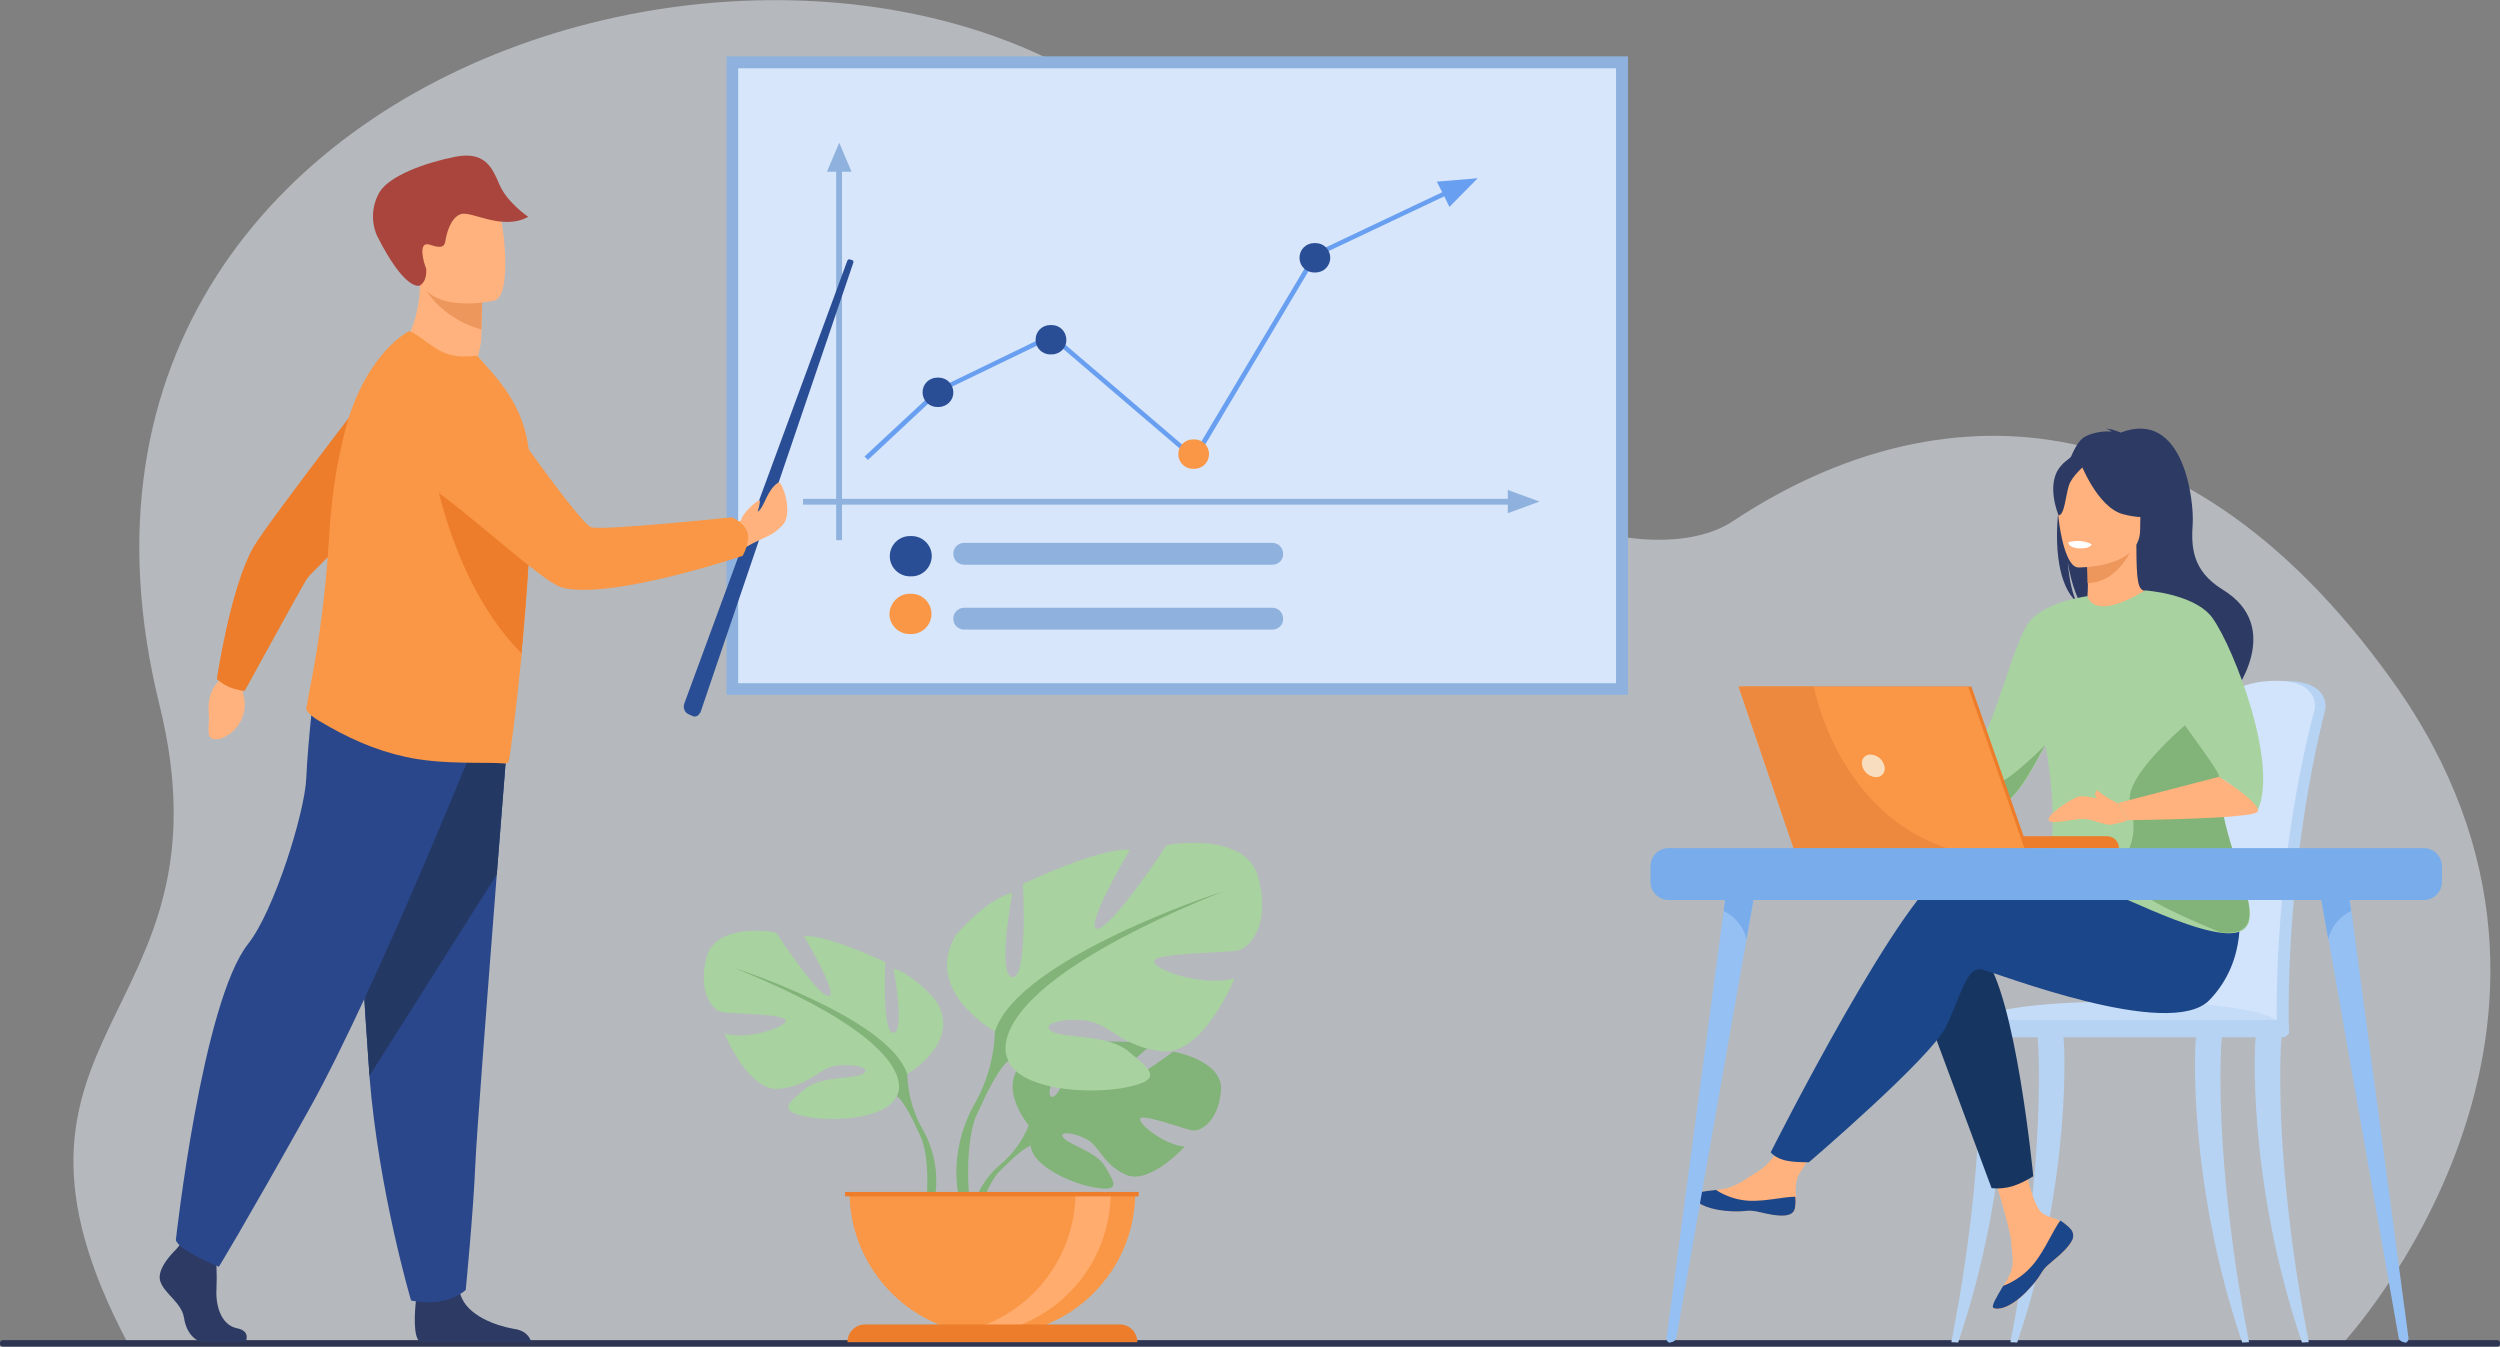 <?xml version="1.0" encoding="utf-8"?>
<!-- Generator: Adobe Illustrator 26.0.0, SVG Export Plug-In . SVG Version: 6.00 Build 0)  -->
<svg version="1.1" id="Layer_1" xmlns="http://www.w3.org/2000/svg" xmlns:xlink="http://www.w3.org/1999/xlink" x="0px" y="0px"
	 viewBox="0 0 732.2 394.4" style="enable-background:new 0 0 732.2 394.4;" xml:space="preserve">
<rect x="0" y="0" width="732.2" height="394.4" fill="#808080" stroke="none"/>
<style type="text/css">
	.st0{opacity:0.5;fill:#EBF3FA;}
	.st1{fill:#2E3552;}
	.st2{fill:#82B378;}
	.st3{fill:#A8D29F;}
	.st4{fill:#F99746;}
	.st5{fill:#FFAC6E;}
	.st6{fill:#ED7D2B;}
	.st7{fill:#8EB2DD;}
	.st8{fill:#D7E6FA;}
	.st9{fill:#2A4E96;}
	.st10{fill:#699FF0;}
	.st11{fill:#FFB27D;}
	.st12{fill:#ED975D;}
	.st13{fill:#A9453D;}
	.st14{fill:#2C3A64;}
	.st15{fill:#2B478B;}
	.st16{fill:#233862;}
	.st17{fill:#B7D3F3;}
	.st18{fill:#D2E3FC;}
	.st19{fill:#C5DCF8;}
	.st20{fill:#1C468A;}
	.st21{fill:#163560;}
	.st22{fill:#FFFFFF;}
	.st23{fill:#F9DDBF;}
	.st24{fill:#ED893E;}
	.st25{fill:#95C0F4;}
	.st26{fill:#78ACEA;}
</style>
<path class="st0" d="M686.1,393.5c0,0,86.7-93.1,14.7-193.9c-63.9-89.5-138.5-83.3-193.2-47c-23.3,15.5-90.5,1.9-147.6-89.1
	C282-60.7-3.6,2.9,46.7,206.4c22.9,92.7-58.2,94.9-9.1,187.3L686.1,393.5z"/>
<path class="st1" d="M731.4,394.4H0.8c-0.5,0-0.8-0.4-0.8-0.8v-0.3c0-0.5,0.4-0.8,0.8-0.8h730.6c0.5,0,0.8,0.4,0.8,0.8v0.3
	C732.2,394.1,731.9,394.4,731.4,394.4L731.4,394.4z"/>
<path class="st2" d="M301.3,329.6c0,0-10.2-11.9-0.6-19.4c0,0,7-4.2,12.7-3.9c0,0-8.1,13.5-5.5,14.9c2.6,1.3,7.9-15.7,7.9-15.7
	s15.9-1.5,21,0.9c0,0-13.6,11.1-10.7,11.8c2.9,0.7,17.5-10.2,17.5-10.2s14.8,2.5,14,11.5c-0.8,9-5.9,11.8-8.1,11.6
	c-2.2-0.2-15.3-5.2-15.6-3.4c-0.3,1.8,7.6,7.8,13.1,8.1c0,0-10.4,11.5-17.4,8.2s-7.5-8.6-11.8-10.6s-8-2-6.2,0c1.8,2,9.6,4,12.1,8.3
	c2.5,4.4,4.7,7.3-2.5,6.2c-7.2-1.1-18.8-6.3-19.3-12.3L301.3,329.6z"/>
<path class="st2" d="M350.3,319.7c0,0-40.2-1.5-49,9.9c-1.7,4.3-4.5,8.2-8,11.2l-0.9,2.6c0,0,7-7.3,9.5-7.8
	C301.8,335.6,297.9,321.4,350.3,319.7z"/>
<path class="st2" d="M293.3,340.8c-5.4,4.4-8.7,10.8-9.2,17.8l1.6,0.1c0,0,2.8-11.8,7.7-16.4C298.3,337.7,293.3,340.8,293.3,340.8z"
	/>
<path class="st3" d="M265.6,314.6c0,0,16.2-9.1,8.6-21.4c0,0-6.1-7.6-12.5-9.5c0,0,3.5,18.4,0,18.8s-2.4-20.7-2.4-20.7
	s-17.1-8.2-23.8-7.6c0,0,10.6,17.9,7.1,17.5c-3.5-0.4-15.3-18.6-15.3-18.6s-17.5-3.2-20.3,7.1c-2.8,10.4,1.7,15.6,4.3,16.2
	c2.6,0.6,19.2,0.4,18.8,2.6c-0.4,2.2-11.7,5.6-17.9,3.7c0,0,6.9,17.1,16,16.2c9.1-0.9,11.9-6.5,17.5-6.9c5.6-0.4,9.7,1.1,6.9,2.6
	c-2.8,1.5-12.3,0.5-16.9,4.4c-4.5,3.9-8.2,6.2,0.2,8c8.4,1.7,23.6,0.6,26.6-5.8L265.6,314.6z"/>
<path class="st2" d="M215.1,283.5c0,0,45.4,14.7,50.6,31.1c0.2,5.5,1.6,10.9,4.3,15.8v3.2c0,0-4.8-11-7.3-12.5
	C262.6,321.1,272.8,306.9,215.1,283.5z"/>
<path class="st2" d="M270,330.4c0,0,7,10.6,3,23.6l-1.8-0.5c0,0,1.7-14.2-1.9-21.4C265.6,324.9,270,330.4,270,330.4z"/>
<path class="st3" d="M291.4,302.1c0,0-21.4-12-11.4-28.2c0,0,8-10,16.5-12.5c0,0-4.6,24.2,0,24.8s3.1-27.3,3.1-27.3
	s22.5-10.8,31.3-10c0,0-14,23.6-9.4,23.1c4.6-0.6,20.2-24.5,20.2-24.5s23.1-4.3,26.8,9.4c3.7,13.7-2.3,20.5-5.7,21.4
	c-3.4,0.9-25.4,0.6-24.8,3.4c0.6,2.8,15.4,7.4,23.6,4.8c0,0-9.1,22.5-21.1,21.4c-12-1.1-15.7-8.5-23.1-9.1s-12.8,1.4-9.1,3.4
	c3.7,2,16.2,0.7,22.2,5.7c6,5.1,10.8,8.2-0.3,10.5s-31,0.9-35-7.7L291.4,302.1z"/>
<path class="st2" d="M358.1,261.1c0,0-59.8,19.4-66.7,41c-0.2,7.3-2.2,14.4-5.7,20.8v4.3c0,0,6.3-14.5,9.7-16.5
	C295.4,310.7,282,291.9,358.1,261.1z"/>
<path class="st2" d="M285.7,322.9c0,0-9.2,14-4,31.1l2.4-0.6c0,0-2.3-18.8,2.5-28.2C291.5,315.7,285.7,322.9,285.7,322.9z"/>
<path class="st4" d="M290.7,391c23.1,0,41.8-18.7,41.8-41.8c0,0,0,0,0,0h-83.7C248.9,372.2,267.6,391,290.7,391
	C290.7,391,290.7,391,290.7,391z"/>
<path class="st5" d="M278.3,390.6c23,2.9,43.9-13.4,46.7-36.4c0.2-1.7,0.3-3.4,0.3-5.1H315C315,370.2,299.3,388,278.3,390.6z"/>
<path class="st6" d="M333.1,393.1h-84.9c0-2.9,2.3-5.2,5.2-5.2c0,0,0,0,0,0H328C330.8,387.9,333.1,390.2,333.1,393.1
	C333.1,393.1,333.1,393.1,333.1,393.1L333.1,393.1z"/>
<rect x="247.5" y="349.1" class="st6" width="86" height="1.3"/>
<rect x="212.8" y="16.5" class="st7" width="264" height="187"/>
<rect x="216.2" y="20" class="st8" width="257.1" height="180.1"/>
<path class="st7" d="M372.6,165.4l-90.2,0c-1.8,0-3.2-1.4-3.2-3.2c0,0,0,0,0,0l0,0c0-1.8,1.4-3.2,3.2-3.2c0,0,0,0,0,0l90.2,0
	c1.8,0,3.2,1.4,3.2,3.2v0l0,0C375.9,164,374.4,165.4,372.6,165.4C372.6,165.4,372.6,165.4,372.6,165.4z"/>
<path class="st7" d="M372.6,184.4l-90.2,0c-1.8,0-3.2-1.4-3.2-3.2c0,0,0,0,0,0l0,0c0-1.8,1.4-3.2,3.2-3.2l90.2,0
	c1.8,0,3.2,1.4,3.2,3.2c0,0,0,0,0,0l0,0C375.9,183,374.4,184.4,372.6,184.4z"/>
<rect x="235.2" y="146.1" class="st7" width="208.7" height="1.7"/>
<polygon class="st7" points="441.6,150.3 441.6,143.5 450.9,146.9 "/>
<rect x="244.9" y="47.2" class="st7" width="1.7" height="111"/>
<polygon class="st7" points="242.2,50.3 249.4,50.3 245.8,41.8 "/>
<path class="st9" d="M267,168.8l-0.5,0c-3.2,0-5.9-2.6-5.9-5.9v0l0,0c0-3.2,2.6-5.9,5.9-5.9h0l0.5,0c3.2,0,5.9,2.6,5.9,5.9l0,0l0,0
	C272.8,166.2,270.2,168.8,267,168.8L267,168.8z"/>
<path class="st4" d="M266.4,173.9h0.5c3.2,0,5.9,2.6,5.9,5.9v0l0,0c0,3.2-2.6,5.9-5.9,5.9l0,0h-0.5c-3.2,0-5.9-2.6-5.9-5.9v0
	C260.6,176.6,263.2,173.9,266.4,173.9L266.4,173.9z"/>
<polygon class="st10" points="432.8,52.2 420.8,53.2 422.4,56.3 384.8,74.1 349.6,133.1 308.1,97.6 274.7,113.8 274.6,113.8 
	253.2,133.7 254.2,134.7 275.4,114.9 307.9,99.2 350,135.2 385.8,75.1 423,57.5 424.5,60.6 "/>
<path class="st9" d="M274.9,119.2l-0.4,0c-2.4,0-4.3-1.9-4.3-4.3c0,0,0,0,0,0l0,0c0-2.4,1.9-4.3,4.3-4.3h0h0.4
	c2.4,0,4.3,1.9,4.3,4.3l0,0C279.3,117.2,277.3,119.2,274.9,119.2L274.9,119.2z"/>
<path class="st9" d="M385.3,79.8l-0.4,0c-2.4,0-4.3-1.9-4.3-4.3l0,0c0-2.4,1.9-4.3,4.3-4.3h0l0.4,0c2.4,0,4.3,1.9,4.3,4.3
	c0,0,0,0,0,0l0,0C389.6,77.9,387.7,79.8,385.3,79.8z"/>
<path class="st9" d="M308,103.8l-0.4,0c-2.4,0-4.3-1.9-4.3-4.3l0,0l0,0c0-2.4,1.9-4.3,4.3-4.3h0.4c2.4,0,4.3,1.9,4.3,4.3l0,0l0,0
	C312.4,101.9,310.4,103.8,308,103.8L308,103.8z"/>
<path class="st4" d="M349.8,137.3h-0.4c-2.4,0-4.3-1.9-4.3-4.3l0,0l0,0c0-2.4,1.9-4.3,4.3-4.3l0,0h0.4c2.4,0,4.3,1.9,4.3,4.3
	c0,0,0,0,0,0l0,0C354.1,135.4,352.2,137.3,349.8,137.3C349.8,137.3,349.8,137.3,349.8,137.3z"/>
<path class="st11" d="M117.1,102.5c0,0,9.3,11.1,21.3,6.5c0,0,2.6-6.2,2.6-10.8c0-0.6,0-1.1,0-1.6c0.1-5.1,0.2-8,0.2-8l0,0
	c-0.5-0.2-18.2-7.5-18.2-6.9C123.3,95.5,117.1,102.5,117.1,102.5z"/>
<path class="st12" d="M124.8,84.9c1.7,3.2,7.5,9.3,16.2,11.6c0.1-5.1,0.2-8,0.2-8l0,0C140.7,88.4,124.3,84,124.8,84.9z"/>
<path class="st11" d="M144.9,88c0,0-19.9,4.7-22.6-7.7s-7.1-20.2,5.5-23.7c12.6-3.5,16.1,0.7,18,4.6C147.7,65.1,150,86.4,144.9,88z"
	/>
<path class="st13" d="M123,83.6c-0.3,0.2-4.5,1.5-12.6-14.6c-1.8-4.2-1.5-8.9,0.8-12.8c3-4.8,13.5-8.6,22.2-10.3
	c8.7-1.7,10.8,3.3,12.9,8.2c2.2,5.2,8.4,9.4,8.4,9.4c-7.5,4.2-16.6-1.8-19.7-0.8c-3.1,1-4.2,5.9-4.5,7.5c-0.2,1.6-0.6,2.9-4.5,1.5
	c-3.9-1.4-1.8,5.6-1.2,6.9C124.8,78.6,125.3,82.2,123,83.6z"/>
<path class="st14" d="M71.9,393.1h-12c-2.5,0-5.3-2.5-6-7.1c-0.7-4.6-5.9-7.1-7-10.9s4.6-9.1,4.6-9.1l1-1.2l1-1.3l9.5,2.2
	c0,0,0.2,2.3,0.4,5.2c0.1,2.2,0.1,4.4,0,6.6c-0.3,5,1.4,10.5,5.9,11.5C73.7,389.8,71.9,393.1,71.9,393.1z"/>
<path class="st14" d="M155.6,393.1h-31.9c-0.2,0-0.5-0.1-0.7-0.2c-2.1-1.1-1.5-9.2-1.2-11.7c0-0.5,0.1-0.7,0.1-0.7s11.2-9,12.7-2.1
	c0,0.2,0.1,0.4,0.2,0.6v0c1.9,6.4,10.6,9.3,15.7,10.2C154.3,389.7,155.3,392,155.6,393.1z"/>
<path class="st15" d="M149.2,209.3c0,0-1.7,21.2-3.7,46.8c-2.7,34.7-6,77.3-6.3,85.3c-0.6,14-2.8,36.4-2.8,36.4s-5.3,5.3-16,3.1
	c0,0-9.5-32-12.2-65.8c0-0.6-0.1-1.1-0.1-1.7c-2.5-34.5-6.4-107-6.4-107L149.2,209.3z"/>
<path class="st16" d="M149.2,209.3c0,0-1.7,21.2-3.7,46.8l-37.3,59c0-0.6-0.1-1.1-0.1-1.7c-2.5-34.5-6.4-107-6.4-107L149.2,209.3z"
	/>
<path class="st15" d="M141.4,211.8c0,0-30.7,76.9-50.8,113c-20.2,36.1-26.5,46.2-26.5,46.2s-11.6-4.6-12.6-7.8
	c0,0,7.7-69.8,21.2-86.8c7.6-9.6,16.6-38.5,17-48.5c0.4-10.1,2.7-30,2.7-30L141.4,211.8z"/>
<path class="st11" d="M71.4,197.9l-0.3,4.9c1.8,5.3-0.7,11.1-5.9,13.3c0,0-3.9,1.6-4.1-1.5c-0.2-3,0.3-1.9,0-6.2
	c-0.3-4.3,1.4-8.3,4.2-9.7l2.3-2.7L71.4,197.9z"/>
<path class="st6" d="M67.8,201.5c3.4,1.1,3.9,0.8,3.9,0.8s16.5-30.1,18.2-32.8s35.1-33.7,35.1-33.7l-8.6-32c0,0-38,49.2-42.1,56.3
	c-6.8,11.7-10.8,38.8-10.8,38.8C64.8,200,66.2,200.9,67.8,201.5z"/>
<path class="st4" d="M93.4,211.1c8.4,5,16.3,8.6,25.5,10.6c10.9,2.4,24.2,1.4,28.7,1.9c0.5,0.1,0.9-0.1,1.3-0.3
	c0.3-0.2,2.1-13.7,3.8-30.7c0-0.4,0.1-0.8,0.1-1.2c0-0.3,0-0.6,0-0.8l0-0.2c0.2-1.8,0.4-3.6,0.5-5.4c0.4-4.5,0.8-9.2,1.1-13.9
	c0-0.4,0.1-0.9,0.1-1.3c0.5-7.5,0.9-14.9,1-21.5c0-0.2,0-0.3,0-0.5c0.1-4.8,0-9.6-0.4-14.3c-0.1-0.8-0.2-1.6-0.3-2.3
	c-1.3-9.9-6.1-16.8-10.6-22l-4.4-5c-4.2,0.4-7.9,0.5-12-2.1c-4.5-2.9-7.3-5.5-8.2-5c-6.9,4-14.4,14-18.1,27.4
	c-2.1,7.9-3.6,15.9-4.4,24c-0.4,3.3-0.6,6.6-0.8,10.1c-0.9,14.4-2.7,28.7-5.5,42.9c-0.5,2.6-0.9,4.7-1.1,6.1
	C89.8,208.7,92.3,210.5,93.4,211.1z"/>
<path class="st6" d="M125.1,125.9c0,0,3.8,41.5,27.7,65.5c0-0.3,0-0.6,0-0.8l0-0.2c0.2-1.8,0.4-3.6,0.5-5.4
	c0.4-4.5,0.8-9.2,1.1-13.9c0-0.4,0.1-0.9,0.1-1.3c0.5-7.5,0.9-14.9,1-21.5c0-0.2,0-0.3,0-0.5c0-3.9-0.2-7.5-0.4-10.7
	C147.6,131,137.6,126.7,125.1,125.9z"/>
<path class="st9" d="M205.1,208.8l44.6-131.2c0.2-0.6,0.5-1.2-0.1-1.4L249,76c-0.6-0.2-0.8,0.2-1,0.8l-47.6,129.3
	c-0.4,1.2,0.1,2.6,1.3,3.1l1.1,0.5c0.8,0.4,1.8,0,2.1-0.8C205,208.9,205,208.8,205.1,208.8z"/>
<path class="st11" d="M217.1,152.4c0-1.9,5.1-6.4,5.4-5.8c0.2,0.4-0.3,2.4-0.6,3.3c2.1-1.4,2.6-6.4,6.1-8.6c1-0.6,4.5,9,1.2,12.5
	c-3.3,3.5-4.9,3.1-10.5,6.3l-4,0.3l-2-6.2C212.8,154.1,214.9,153.3,217.1,152.4z"/>
<path class="st4" d="M219.1,157.5c0.3-3.8-4.7-6-4.7-6s-38,4-41.3,2.9c-3.3-1-27.7-36.1-27.7-36.1s-10.7-12.1-19.5-9.4
	c-7.6,2.3-10.6,8.3-11.6,13.9c-1.2,6.8,1.9,13.6,7.8,17.1c13.1,8.1,36.1,30.2,42.3,32.1c13.8,4,53.1-9.2,53.1-9.2
	C218.4,161.2,219,159.4,219.1,157.5z"/>
<path class="st17" d="M643,274.6c0.5-14.1,1.8-28.1,4-42c2.8-16.4,5.4-25.9,5.4-26c0.4-1.4,5.8-7.3,17.8-7.1s10.9,7.8,10.9,7.8l0,0
	c0,0.2,0,0.5-0.1,0.7c-0.1,0.4-11.1,40.4-10.7,92c0,0.7,0.1,2,0,2.8c0,0-27.8,0.7-27.8,0C641.5,298.3,642,285.8,643,274.6z"/>
<path class="st18" d="M639.5,299.7c0,0.7,0.4,1.3,0.9,1.3h0c0.5,0,0.8-0.6,0.8-1.3h23.9c0,0.7,0.4,1.3,0.9,1.3h0
	c0.5,0,0.8-0.6,0.8-1.3c-0.1-13.6,0.6-27.2,2-40.8c3.2-30.4,9-50.7,9.1-51c0.1-0.2,0.1-0.5,0.1-0.7c0,0,1.1-7.7-10.9-7.8
	c-12-0.2-17.4,5.7-17.8,7.1c0,0.1-1.5,5.4-3.4,15c-0.6,3.2-1.3,6.8-2,10.9c-2.2,13.9-3.5,28-4,42
	C638.9,285.8,638.5,295.2,639.5,299.7z"/>
<path class="st19" d="M668.5,301H575c0,0,2.2-8.8,56.3-7.5C669.7,294.4,668.5,301,668.5,301z"/>
<path class="st17" d="M676.2,393.1c-10.8-54.9-8.1-88.6-8-89c0-0.8-1.5-1.6-2.4-1.6c-0.8,0-4.6-0.2-5,0.5
	c-0.6,0.9-2.8,42.5,13.4,90.2L676.2,393.1z"/>
<path class="st17" d="M588.8,393.1c10.8-54.9,8.1-88.6,8-89c0-0.8,1.5-1.6,2.4-1.6c0.8,0,4.6-0.2,5,0.5c0.6,0.9,2.8,42.5-13.4,90.2
	L588.8,393.1z"/>
<path class="st17" d="M571.5,393.1c10.8-54.9,8.1-88.6,8-89c0-0.8,1.5-1.6,2.4-1.6c0.8,0,4.6-0.2,5,0.5c0.6,0.9,2.8,42.5-13.4,90.2
	L571.5,393.1z"/>
<path class="st17" d="M658.7,393.1c-10.8-54.9-8.1-88.6-8-89c0-0.8-1.5-1.6-2.4-1.6c-0.8,0-4.6-0.2-5,0.5
	c-0.6,0.9-2.8,42.5,13.4,90.2L658.7,393.1z"/>
<path class="st17" d="M668.5,303.8H575c-1.1,0-1.9-0.9-1.9-1.9v-1.3c0-1.1,0.9-1.9,1.9-1.9l0,0h93.5c1.1,0,1.9,0.9,1.9,1.9v1.3
	C670.4,303,669.5,303.8,668.5,303.8z"/>
<path class="st11" d="M578.2,219.4l-31.1-6.7l-1.8,4.5c0,0,34.3,20.4,37.5,19.4C586,235.5,578.2,219.4,578.2,219.4z"/>
<path class="st11" d="M606.5,360c0.7,0.8,0.9,2,0.5,3c0,0,0,0,0,0c-0.7,2-3.1,4.2-5.8,6.4c-0.3,0.3-0.7,0.5-0.9,0.8
	c-0.1,0.1-0.1,0.1-0.2,0.2c-0.1,0-0.1,0.1-0.2,0.1c-2.6,2.4-1.6,2.9-6.2,7.7c-5.2,5.4-8.8,5.5-9.8,5c-0.9-0.4,0.9-3.3,2.8-6.5
	c0.1-0.2,0.2-0.3,0.3-0.5c0.3-0.4,0.5-0.9,0.8-1.3c2.3-3.9,1.7-5.7,1.2-11.5c-0.4-4.7-7.3-26.4-7.3-26.4l10-1.7c0,0,3,17.2,6.3,19.9
	c1.8,1.4,3.8,1.4,5.5,2.5c0.1,0.1,0.2,0.1,0.4,0.2C604.8,358.4,605.7,359.1,606.5,360z"/>
<path class="st20" d="M606.5,360c0.7,0.8,0.9,2,0.5,3c0,0,0,0,0,0c-0.9,2-3.2,4.2-5.8,6.3c-0.3,0.3-0.7,0.6-0.9,0.8
	c-0.1,0.1-0.1,0.1-0.2,0.2c-0.1,0-0.1,0.1-0.2,0.1c-2.6,2.4-1.6,2.9-6.2,7.7c-5.2,5.4-8.8,5.5-9.8,5c-0.9-0.4,0.9-3.3,2.8-6.5
	c3.7-1.4,6.9-3.8,9.3-6.9c3.1-4,5.2-9.2,7.4-12.2c0.1,0.1,0.2,0.1,0.4,0.2C604.8,358.4,605.7,359.1,606.5,360z"/>
<path class="st11" d="M525.8,353.7c-0.6,3.1-5,2.6-9.9,1.4c-4.9-1.2-3.8,0.2-10.8-0.5c-7-0.8-9.1-3.4-9.3-4.4
	c-0.2-0.9,3.3-1.3,7-1.7c0.5-0.1,0.9-0.1,1.4-0.2c4.2-0.5,7.3-3.2,11.1-5.5c3.6-2.1,9-10.7,9-10.7l9.6,0.8c0,0-5,7.7-7,11
	c-1.1,2-1.1,4.5-0.9,6.5C526,351.5,525.9,352.6,525.8,353.7z"/>
<path class="st20" d="M515.8,355.1c-4.9-1.2-3.8,0.2-10.8-0.5c-7-0.8-9.1-3.4-9.3-4.4c-0.2-0.9,3.3-1.3,7-1.7l0,0.1
	c3,1.9,6.5,3,10,3.1c4.8,0.1,9.8-1.2,13.1-1.2c0.1,1.1,0.1,2.2-0.1,3.3C525.2,356.8,520.7,356.3,515.8,355.1z"/>
<path class="st11" d="M547.1,212.6c0,0-2.3-5.6-4.8-5.8c-2.5-0.2-10.5-1.5-11.1-0.3s0,5.3,1.7,6.8c1.7,1.5,12.4,3.9,12.4,3.9
	L547.1,212.6z"/>
<path class="st21" d="M562.6,292.3l20.7,55.7c2.1,0.2,4.2,0,6.2-0.6c2.1-0.7,4.1-1.7,6-2.9c0,0-5.1-53.5-14.6-64.6
	C571.6,268.8,562.6,292.3,562.6,292.3z"/>
<path class="st20" d="M644.5,269.8c0,0-59.5-20.1-72.8-15.8c-13.3,4.3-53.1,83.5-53.1,83.5c0.9,1,2.1,1.7,3.4,2.1
	c2.3,0.9,7.8,0.8,7.8,0.8s36-30.8,40.2-39.8c4.3-9,6-17.5,10.3-16.7c4.3,0.9,55.2,21,66.8,9c11.6-12,8.5-27.6,8.5-27.6L644.5,269.8z
	"/>
<path class="st14" d="M608.1,176.2c-0.9-2-2-5.4-2.5-11.7c0.1,0.6,1.2,8.4,4.2,12.9c12.4,8.1,36.1,35.2,35.6,40.4
	c0,0,8.4-14.2,8.5-14.3c0,0,15.4-19.6-2.9-30.8c-9.3-5.7-9.2-13-8.8-19.4c0.4-6.4-2.5-33.7-21.1-26.6c0,0-3-1.3-4.3-1.1
	c0.6,0.1,1.2,0.4,1.6,0.8c-2.7-0.2-5.4,0.3-7.8,1.5C603.7,131.8,597.6,166.5,608.1,176.2z"/>
<path class="st11" d="M610.5,177.8c-0.1,0,6,3.2,10.5,1.9c4.3-1.2,7.1-6.7,7-6.7c-1.8-0.4-2.3-2.8-2.3-13.5l-0.8,0.2l-13.7,2.7
	c0,0,0.3,4.3,0.3,8.4C611.5,174.2,611.3,177.4,610.5,177.8z"/>
<path class="st12" d="M611.1,162.4c0,0,0.3,4.3,0.3,8.4c7.7-0.2,11.8-7.2,13.4-11.1L611.1,162.4z"/>
<path class="st14" d="M626.3,158.2c0,0,4-6.4,5-11.8c0.7-3.9-1.3-18.3-15.8-16.2c-2.9,0.4-5.7,1.5-8.2,3.1
	c-3.1,2.1-7.7,6.7-2.6,19.3l1.3,4.2L626.3,158.2z"/>
<path class="st11" d="M608.6,166.2c0,0,18.2,0.3,18.2-11c0-11.3,2.4-18.9-9.2-19.6c-11.6-0.7-13.9,3.7-14.8,7.4
	C601.8,146.8,603.8,165.9,608.6,166.2z"/>
<path class="st14" d="M609.2,135.3c0,0,5,13.3,12.6,15.3c7.6,2,11-0.1,11-0.1c-1.9-4.8-3.2-9.9-4-15
	C628.8,135.5,613,129,609.2,135.3z"/>
<path class="st14" d="M610.5,136.4c0,0-3.7,3-4.6,5.9c-0.9,2.9-1.3,8.8-3,8.6c0,0-3.8-9,0.5-14.2
	C607.7,131.3,610.5,136.4,610.5,136.4z"/>
<path class="st3" d="M651,226.8c1.8-7.5-4.3-22.1-10.7-34.2c-5.8-11-11.8-19.9-12.3-19.5c-15.3,9.1-16.6,1.5-16.6,1.5l0,0
	c0,0-13.9,1.8-17.8,8.6c-4.9,8.4-10.1,31.8-15.3,36.2c0.8,2.5,0.5,3.8-0.4,6.8c-0.2,0.7-0.4,1.3-0.6,1.9c-0.7,1.9-1.6,3.7-2.6,5.4
	c2.7,1.6,7.8,4.7,11.6,2.5c5.8-3.4,10.3-13.6,12.8-17.7l0,0c5.5,31.1-2,38.2,1.8,41.5c4,3.5,9.7-1.6,22.3,3.8
	c8.2,3.6,19.7,8.7,27.4,9.6c4,0.5,7-0.2,8-3C661.3,262.2,647.6,241.1,651,226.8z"/>
<path class="st22" d="M612.6,159.4c0,0-0.3,1.4-3.9,1.2c0,0-3-0.2-2.9-1.8C608.1,158.2,610.5,158.3,612.6,159.4z"/>
<path class="st2" d="M658.4,270.1c-1,2.7-4,3.4-8,3c-5.3-2.3-28.3-11.2-28.1-17.3c0.4-8.9,4.4-9.2,1.6-20.3
	c-2.3-8.9,19-25.3,22.4-28.9c6.4,12.1,6.6,12.7,4.8,20.2C647.6,241.1,661.3,262.2,658.4,270.1z"/>
<path class="st3" d="M661,237.8c-2.9-4.2-6.7-7.7-11.1-10.3c0.6-1.7-17.2-23.5-17.2-26.9c0-3.4-4.7-27.7-4.7-27.7s14.8,0.9,20,8.1
	C654.4,190,667.7,224.5,661,237.8z"/>
<path class="st11" d="M649.9,227.5l-29.6,7.7l2.8,5c0,0,36.1-0.3,38-2.4S649.9,227.5,649.9,227.5z"/>
<path class="st2" d="M599,218.2c-2.5,4.1-7,14.3-12.8,17.7c-3.8,2.2-8.9-0.9-11.6-2.5c1-1.7,1.9-3.5,2.6-5.4
	c2.1,0.5,4.7,1.1,6.4,1.6C586.9,230.6,599,218.2,599,218.2z"/>
<path class="st11" d="M620.3,235.3c0,0-9.3-2.6-11.5-2c-2.2,0.6-9.8,5.6-8.7,7c1.1,1.4,7.8-0.8,10.8-0.4c3.1,0.4,5.5,1.9,7.7,1.6
	c1.5-0.3,3.1-0.7,4.5-1.2L620.3,235.3z"/>
<path class="st11" d="M620.3,235.3c0,0-4.6-2.3-5.8-3.7c-0.1-0.1-0.4-0.1-0.5,0c0,0,0,0-0.1,0.1c-0.3,0.5-0.7,1.6,0.9,2.7
	C616.4,235.3,618.4,235.6,620.3,235.3z"/>
<path class="st6" d="M577.2,248.4h43.4c0-1.9-1.5-3.5-3.5-3.5h-40V248.4z"/>
<polygon class="st6" points="577.4,201.1 510.2,201.1 526.3,248.4 593.9,248.4 "/>
<polygon class="st4" points="509.2,201.1 525.3,248.4 592.9,248.4 576.4,201.1 "/>
<path class="st23" d="M545.4,224.3c0.5,1.9,2.1,3.2,4,3.3c1.4,0.1,2.6-1,2.6-2.4c0-0.3,0-0.6-0.1-0.9c-0.5-1.9-2.1-3.2-4-3.3
	c-1.4-0.1-2.6,1-2.6,2.4C545.3,223.7,545.4,224,545.4,224.3z"/>
<path class="st24" d="M509.2,201.1l16.1,47.3h44.8c-29.6-10.1-37.5-41-38.9-47.3H509.2z"/>
<path class="st25" d="M704.2,393.1c-0.8,0-1.6-0.6-1.7-1.4l-8.4-47.8l-12.1-68.7l-3.4-19.2l8.6-0.2l1.5,11.2l10.5,78.4l6.2,46.5
	c0.1,0.7-0.4,1.3-1.1,1.4C704.3,393.1,704.2,393.1,704.2,393.1z"/>
<path class="st26" d="M688.6,266.8c-3.4,1.6-5.9,4.7-6.7,8.3l-3.4-19.2l8.6-0.2L688.6,266.8z"/>
<path class="st25" d="M489.3,393.1c0.8,0,1.6-0.6,1.7-1.4l8.4-47.8l12.1-68.7l3.4-19.2l-8.6-0.2l-1.5,11.2l-10.5,78.4l-6.2,46.5
	c-0.1,0.7,0.4,1.3,1.1,1.4C489.2,393.1,489.2,393.1,489.3,393.1z"/>
<path class="st26" d="M504.8,266.8c3.4,1.6,5.9,4.7,6.7,8.3l3.4-19.2l-8.6-0.2L504.8,266.8z"/>
<path class="st26" d="M488.7,248.4h221.2c2.9,0,5.3,2.4,5.3,5.3c0,0,0,0,0,0v4.6c0,2.9-2.4,5.3-5.3,5.3l0,0H488.7
	c-2.9,0-5.3-2.4-5.3-5.3l0,0v-4.6C483.4,250.7,485.8,248.4,488.7,248.4L488.7,248.4z"/>
</svg>
